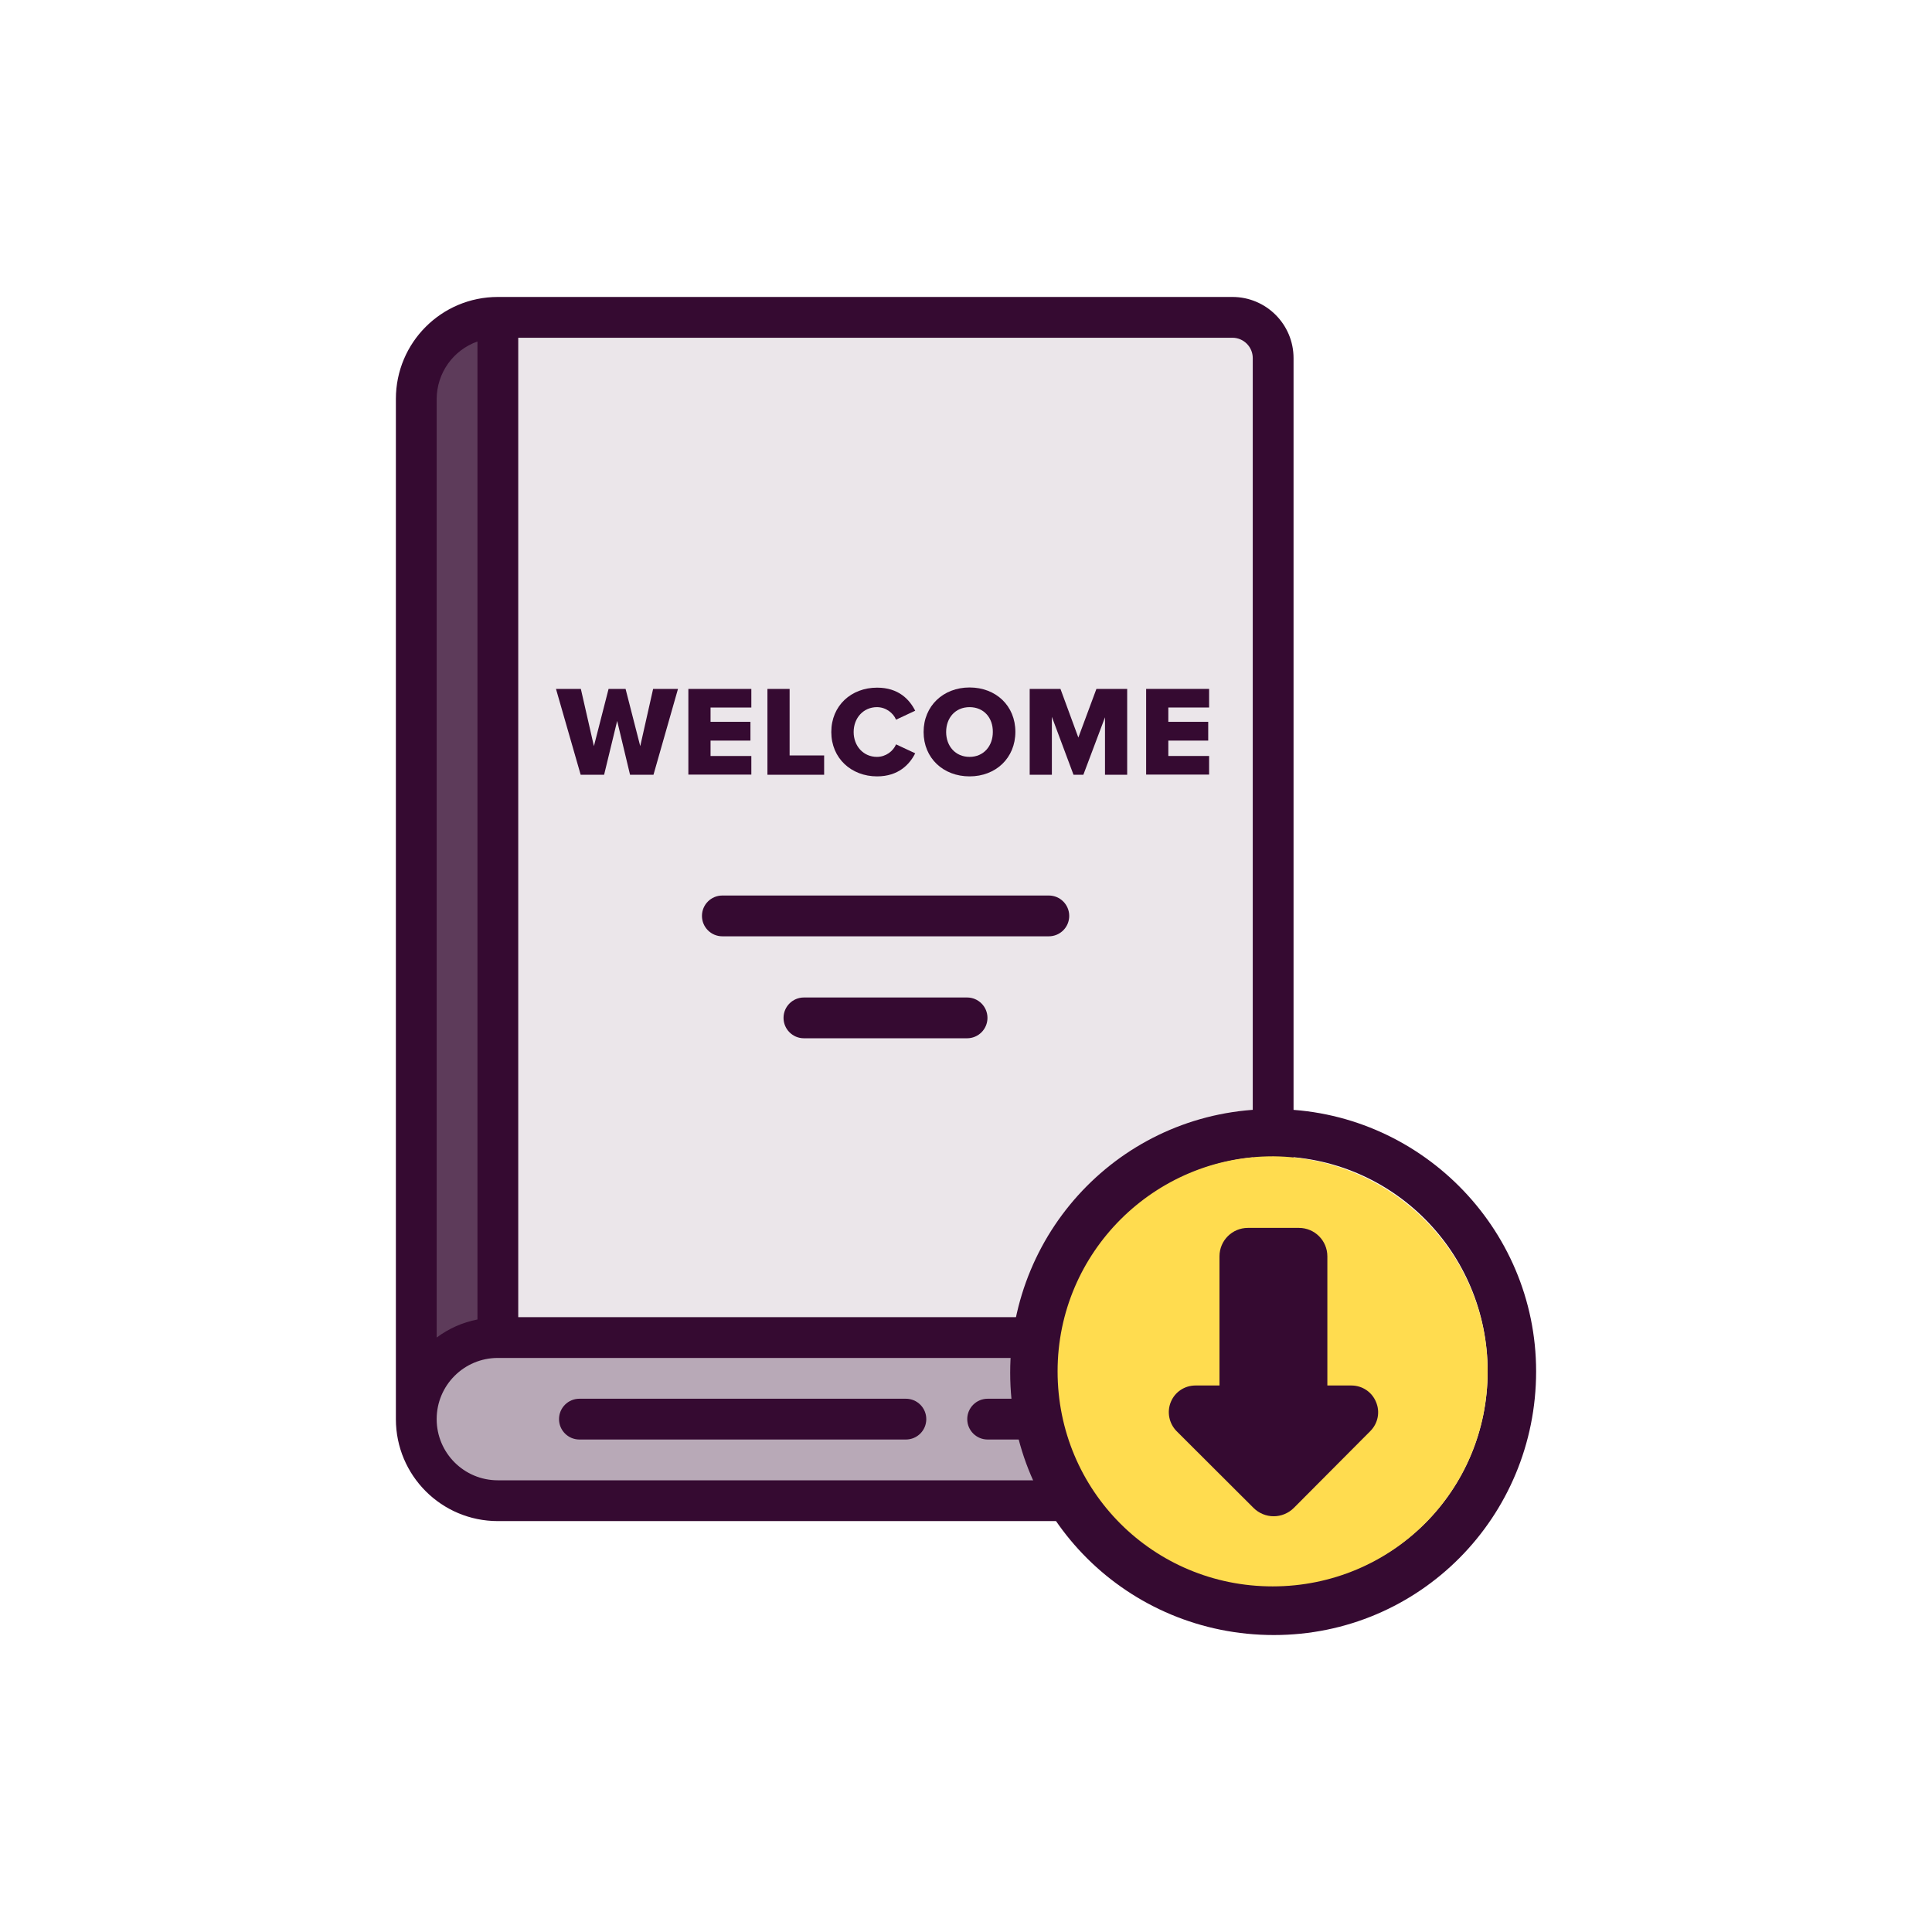 <?xml version="1.0" encoding="utf-8"?>
<!-- Generator: Adobe Illustrator 27.0.0, SVG Export Plug-In . SVG Version: 6.00 Build 0)  -->
<svg version="1.1" xmlns="http://www.w3.org/2000/svg" xmlns:xlink="http://www.w3.org/1999/xlink" x="0px" y="0px"
	 viewBox="0 0 1080 1080" style="enable-background:new 0 0 1080 1080;" xml:space="preserve">
<style type="text/css">
	.st0{fill:#5D3B5A;}
	.st1{fill:#F2F4FF;}
	.st2{fill:#350A31;}
	.st3{fill:#008F8C;}
	.st4{fill:#FFDC4F;}
	.st5{fill:#51B19E;}
	.st6{fill:#1E3765;}
	.st7{fill:#3E8C8A;}
	.st8{fill:#FFFFFF;}
	.st9{fill:#00B59E;}
	.st10{opacity:0.8;fill:#350A31;fill-opacity:0.35;}
	.st11{fill:none;stroke:#350A31;stroke-width:27;stroke-linecap:round;stroke-linejoin:round;stroke-miterlimit:10;}
	.st12{fill:#350A31;stroke:#FFFFFF;stroke-width:14;stroke-miterlimit:10;}
	.st13{fill:none;stroke:#350A31;stroke-width:22;stroke-linecap:round;stroke-linejoin:round;stroke-dasharray:0,4,1000;}
	.st14{fill:none;stroke:#350A31;stroke-width:22;stroke-linecap:round;stroke-miterlimit:10;}
	.st15{fill:#4382FF;stroke:#350A31;stroke-width:11;stroke-miterlimit:10;}
	.st16{fill:none;stroke:#350A31;stroke-width:13;stroke-miterlimit:10;}
	.st17{fill:#4382FF;}
	.st18{fill:#5C85F8;}
	.st19{fill:#492246;}
	.st20{fill:#674764;}
	.st21{fill:#CCC2CB;}
	.st22{fill:#E6EEF9;}
	.st23{fill:#F9DFBD;}
	.st24{fill:#0356C6;}
	.st25{clip-path:url(#SVGID_00000129193849331546122460000000743975097716550832_);fill:#F9DFBD;}
	.st26{clip-path:url(#SVGID_00000129193849331546122460000000743975097716550832_);fill:#FFDC4F;}
	.st27{fill:#F8D6AB;}
	.st28{clip-path:url(#SVGID_00000019635798257296324250000007589090508349565103_);fill:#EDA365;}
	.st29{clip-path:url(#SVGID_00000019635798257296324250000007589090508349565103_);fill:#350A31;}
	.st30{fill:#38808B;}
	.st31{fill:#FBE95F;}
	.st32{fill:#17021E;}
	.st33{opacity:0.2;fill:#0356C6;}
	.st34{opacity:0.3;fill:#3E8C8A;}
	.st35{fill:none;}
	.st36{fill:#614662;}
	.st37{fill:#BBD8D1;}
	.st38{fill:#80C7C5;}
	.st39{fill:#B2DDDC;}
	.st40{fill:#CCE9E8;}
	.st41{fill:#F2F9F9;}
	.st42{fill:#E5F4F3;}
	.st43{fill:#5D3B5A;stroke:#350A31;stroke-width:7.755;stroke-miterlimit:10;}
	.st44{fill:#81AAE2;}
	.st45{fill:#B3CCEE;}
	.st46{fill:#CDDDF4;}
	.st47{fill:#F2F7FC;}
	.st48{opacity:0.2;fill:#3E8C8A;}
	.st49{fill:#AEBADF;}
	.st50{fill:#B8A9B7;}
	.st51{fill:#EBE6EA;}
	.st52{fill:#262626;}
</style>
<g id="Layer_1">
</g>
<g id="Layer_2">
	<g>
		<g>
			<g>
				<path class="st50" d="M688.9,736.3v79.8c0,12.6-10.2,22.8-22.8,22.8H278.3c-25.2,0-45.6-20.4-45.6-45.6v-57H688.9z M688.9,736.3
					"/>
				<path class="st0" d="M278.3,177.4l11.4,11.4v547.5l-11.4,11.4c-12.1,0-23.7,4.8-32.3,13.4c-8.6,8.6-13.4,20.2-13.3,32.3V223
					C232.7,197.8,253.1,177.4,278.3,177.4L278.3,177.4z M278.3,177.4"/>
				<path class="st51" d="M711.7,200.2v524.7c0,12.6-10.2,22.8-22.8,22.8H278.3V177.4h410.6C701.5,177.5,711.7,187.6,711.7,200.2
					L711.7,200.2z M711.7,200.2"/>
				<path class="st2" d="M688.9,166H278.3c-31.5,0-57,25.5-57,57v570.3c0,31.5,25.5,57,57,57h387.8c18.9,0,34.2-15.3,34.2-34.2V757
					c13.6-4.8,22.8-17.7,22.8-32.1V226c0-6.3-5.1-11.4-11.4-11.4c-6.3,0-11.4,5.1-11.4,11.4v498.9c0,6.3-5.1,11.4-11.4,11.4H289.7
					V188.8h399.2c6.3,0,11.4,5.1,11.4,11.4v57c0,6.3,5.1,11.4,11.4,11.4c6.3,0,11.4-5.1,11.4-11.4v-57
					C723.1,181.3,707.8,166,688.9,166L688.9,166z M244.1,223c0.1-14.5,9.2-27.3,22.8-32.1v546.7c-8.3,1.6-16.1,5.1-22.8,10.1V223z
					 M666.1,827.5H278.3c-18.9,0-34.2-15.3-34.2-34.2c0-18.9,15.3-34.2,34.2-34.2h399.2v57C677.5,822.4,672.4,827.5,666.1,827.5
					L666.1,827.5z M666.1,827.5"/>
				<path class="st2" d="M609.1,781.9h-57c-6.3,0-11.4,5.1-11.4,11.4s5.1,11.4,11.4,11.4h57c6.3,0,11.4-5.1,11.4-11.4
					S615.4,781.9,609.1,781.9L609.1,781.9z M609.1,781.9"/>
				<path class="st2" d="M506.4,781.9H323.9c-6.3,0-11.4,5.1-11.4,11.4s5.1,11.4,11.4,11.4h182.5c6.3,0,11.4-5.1,11.4-11.4
					S512.7,781.9,506.4,781.9L506.4,781.9z M506.4,781.9"/>
				<path class="st2" d="M597.7,512c0-6.3-5.1-11.4-11.4-11.4H403.8c-6.3,0-11.4,5.1-11.4,11.4c0,6.3,5.1,11.4,11.4,11.4h182.5
					C592.6,523.4,597.7,518.3,597.7,512L597.7,512z M597.7,512"/>
				<path class="st2" d="M449.4,557.6c-6.3,0-11.4,5.1-11.4,11.4c0,6.3,5.1,11.4,11.4,11.4h91.2c6.3,0,11.4-5.1,11.4-11.4
					c0-6.3-5.1-11.4-11.4-11.4H449.4z M449.4,557.6"/>
			</g>
			<g>
				<path class="st2" d="M345,403l-7.3,30.1h-13.1l-13.8-48h13.9l7.3,32l8.2-32h9.5l8.2,32l7.2-32H379l-13.7,48h-13.1L345,403z"/>
				<path class="st2" d="M384.8,385.1H420v10.4h-22.8v8h22.3v10.5h-22.3v8.6H420v10.4h-35.2V385.1z"/>
				<path class="st2" d="M429,385.1h12.4v37.2h19.3v10.8H429V385.1z"/>
				<path class="st2" d="M464.7,409.2c0-14.8,11.2-24.8,25.6-24.8c12,0,18.1,6.6,21.3,12.9l-10.7,5c-1.6-3.8-5.7-7-10.7-7
					c-7.5,0-13,6-13,13.9s5.5,13.9,13,13.9c5,0,9.1-3.2,10.7-7l10.7,5c-3.1,6.2-9.4,12.9-21.3,12.9
					C475.9,434,464.7,423.9,464.7,409.2z"/>
				<path class="st2" d="M542,384.3c14.7,0,25.6,10.2,25.6,24.8S556.7,434,542,434s-25.7-10.2-25.7-24.8S527.3,384.3,542,384.3z
					 M542,395.3c-8,0-13.1,6-13.1,13.9c0,7.8,5.1,13.9,13.1,13.9c7.9,0,13-6.1,13-13.9C555.1,401.3,550,395.3,542,395.3z"/>
				<path class="st2" d="M617.8,400.7l-12.2,32.4h-5.5l-12.1-32.4v32.4h-12.4v-48h17.2l10,27.2l10.1-27.2h17.2v48h-12.4V400.7z"/>
				<path class="st2" d="M640.7,385.1h35.2v10.4h-22.8v8h22.3v10.5h-22.3v8.6h22.8v10.4h-35.2V385.1z"/>
			</g>
		</g>
		<g>
			<g>
				<g>
					<path id="Path_16066_00000056410664524803067240000007438034369659246734_" class="st2" d="M858.7,766.6
						c0,81.4-65.1,147.4-146.6,147.4s-147.4-65.1-147.4-146.6s65.1-147.4,146.6-147.4c0,0,0,0,0.8,0
						C792.8,620.1,858.7,686,858.7,766.6 M831.6,766.6c0-66.7-53.5-120.2-119.4-120.2s-120.2,53.5-120.2,119.4
						c0,66.7,53.5,120.2,119.4,120.2l0,0C778.1,886.8,831.6,833.3,831.6,766.6"/>
					<path id="Path_16069_00000078033917935503290200000014232797232755825285_" class="st4" d="M831.6,766.6
						c0,66.7-53.5,120.2-120.2,120.2s-120.2-53.5-120.2-120.2s54.3-120.2,120.2-120.2c0,0,0,0,0.8,0
						C778.1,647.2,831.6,700.7,831.6,766.6"/>
				</g>
			</g>
			<g>
				<path class="st2" d="M755.4,774.5H742v-72.2c0-8.8-7.1-15.9-15.9-15.9h-28.5c-8.8,0-15.9,7.1-15.9,15.9v72.2h-13.4
					c-6.1,0-11.5,3.6-13.8,9.2c-2.3,5.6-1,12,3.2,16.3l43,42.9c3.1,3.1,7.2,4.7,11.3,4.7c4.1,0,8.2-1.6,11.3-4.7L766,800
					c4.3-4.3,5.6-10.7,3.2-16.3C766.9,778.1,761.5,774.5,755.4,774.5L755.4,774.5z"/>
			</g>
		</g>
	</g>
</g>
</svg>
